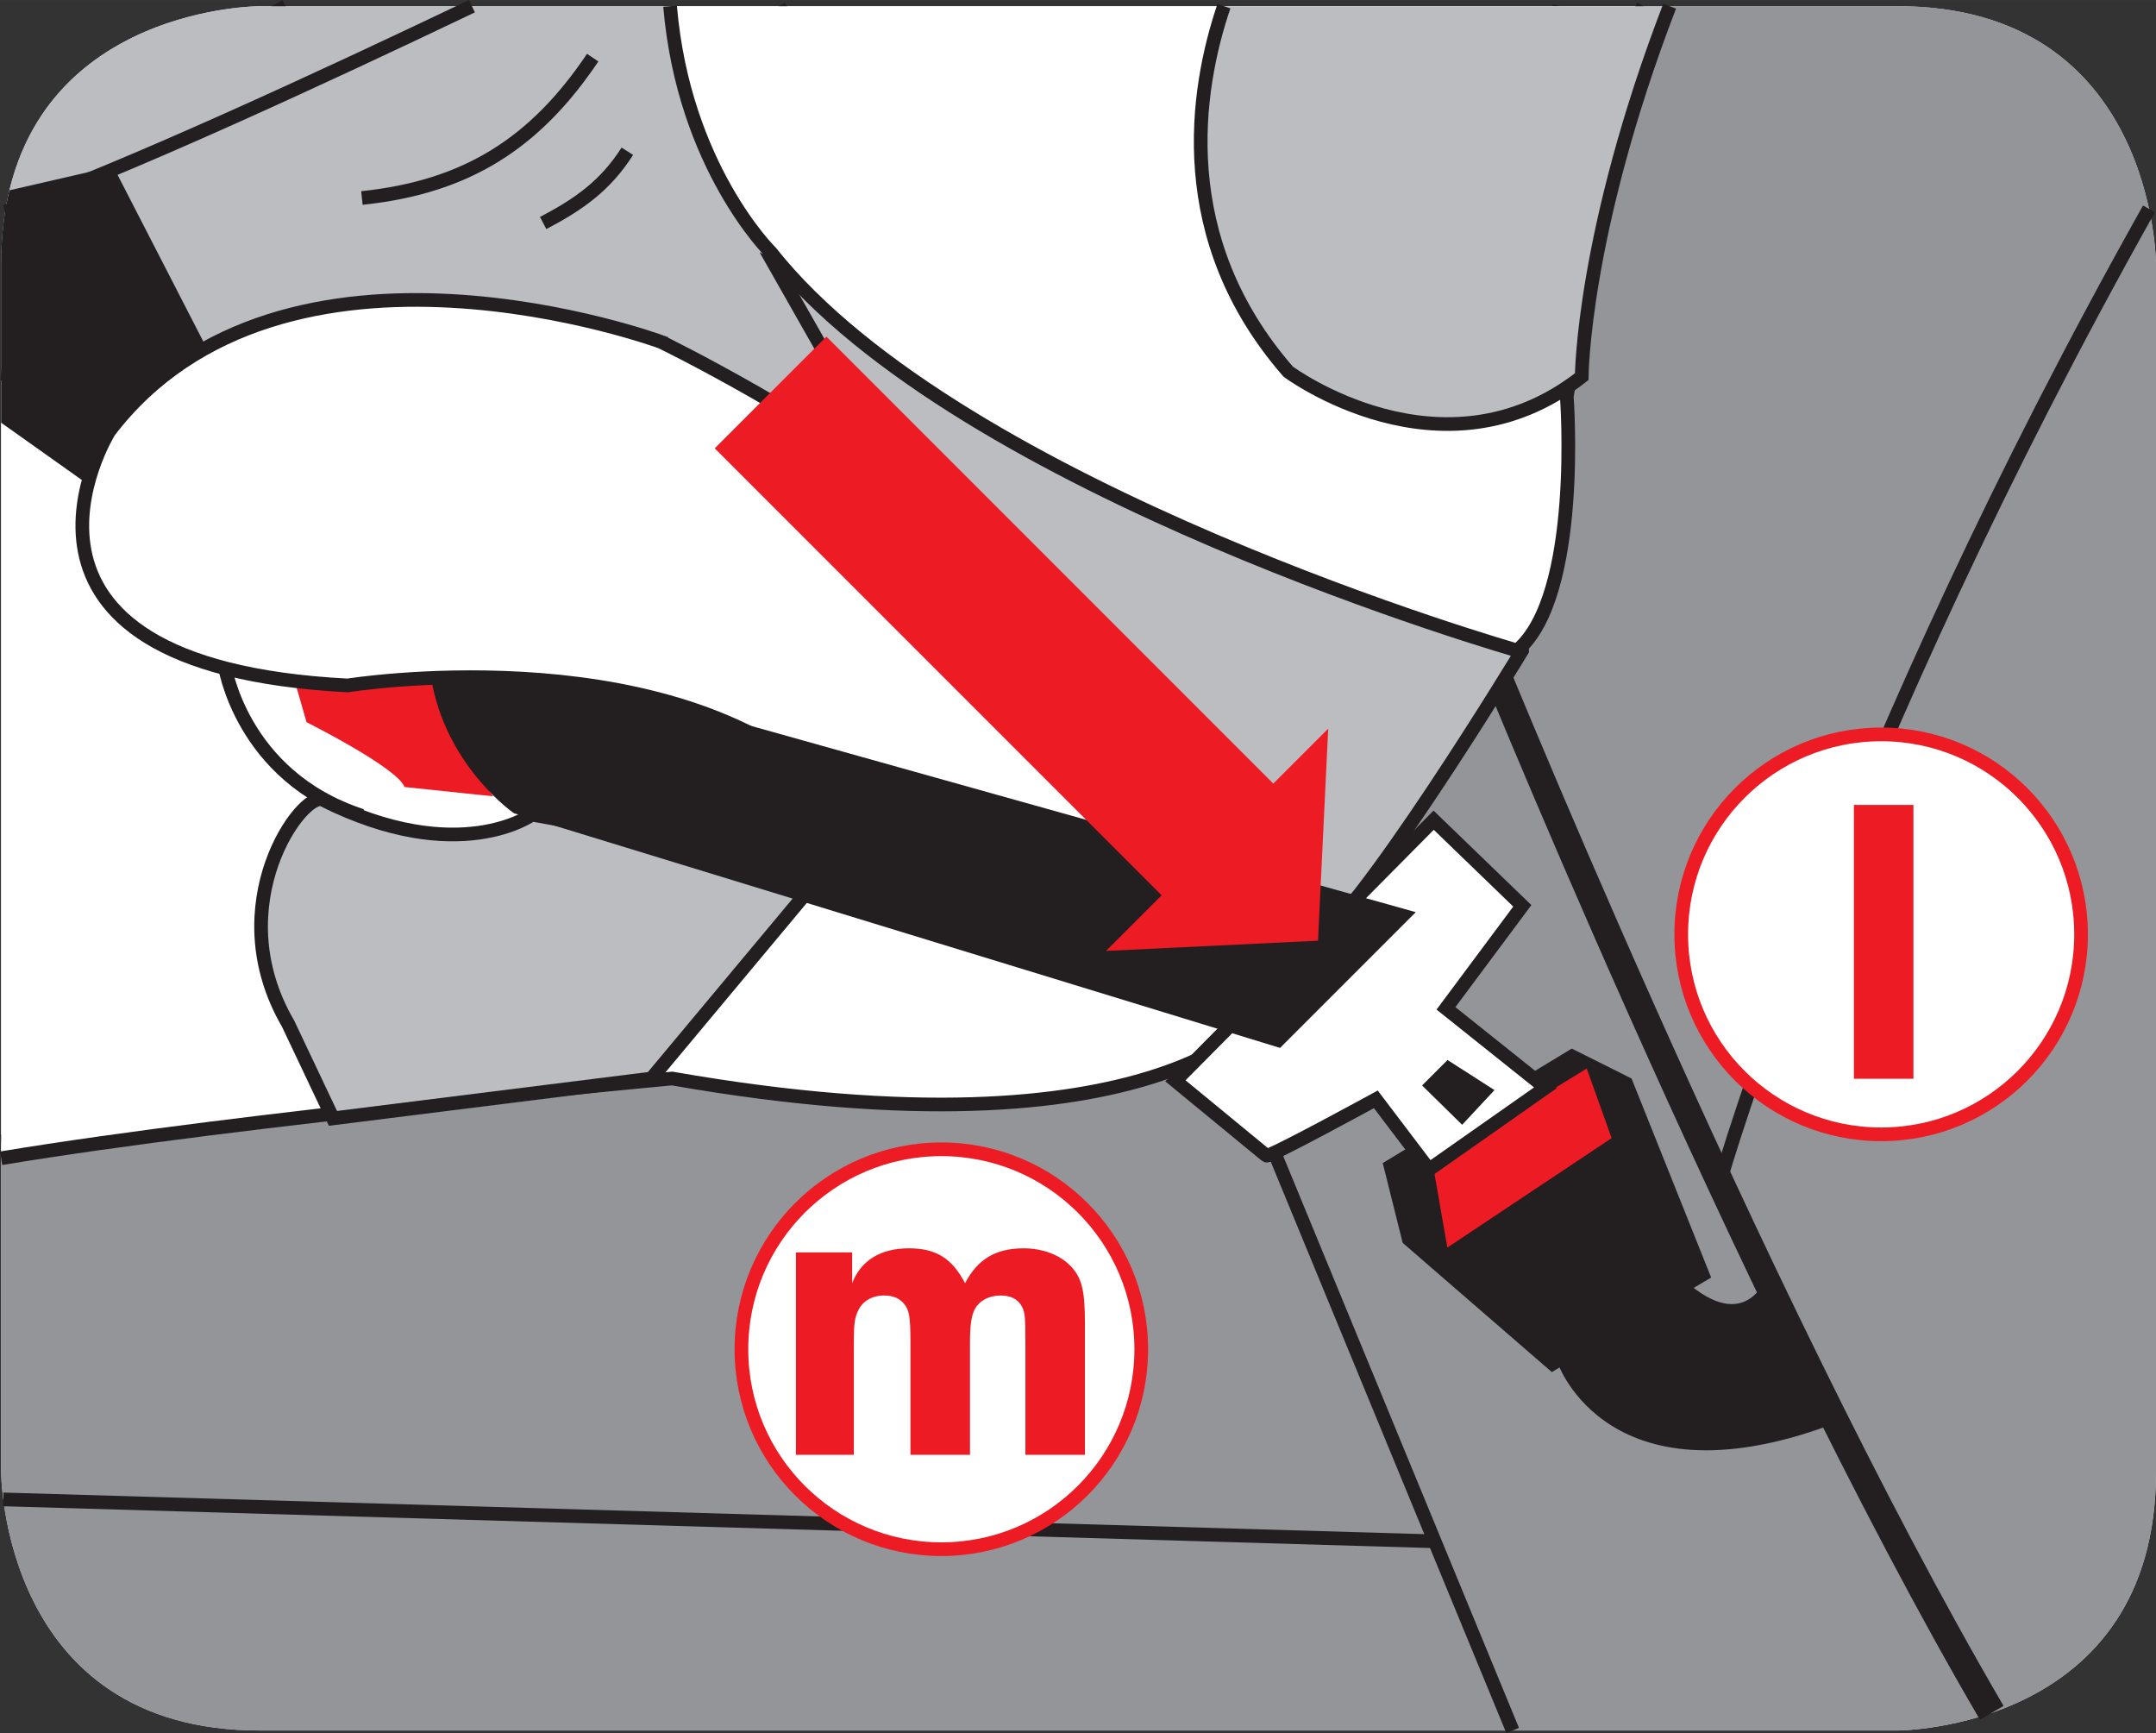 <?xml version="1.0" encoding="UTF-8"?>
<!DOCTYPE svg PUBLIC "-//W3C//DTD SVG 1.1//EN" "http://www.w3.org/Graphics/SVG/1.1/DTD/svg11.dtd">
<!-- Creator: CorelDRAW 2017 -->
<svg xmlns="http://www.w3.org/2000/svg" xml:space="preserve" width="25.013mm" height="20.102mm" version="1.1" style="shape-rendering:geometricPrecision; text-rendering:geometricPrecision; image-rendering:optimizeQuality; fill-rule:evenodd; clip-rule:evenodd"
viewBox="0 0 701.71 563.93"
 xmlns:xlink="http://www.w3.org/1999/xlink">
 <rect x="0" y="0" width="701.71" height="563.93" fill="#333333" stroke="none"/>
 <defs>
  <style type="text/css">
   <![CDATA[
    .str0 {stroke:#231F20;stroke-width:4.45;stroke-miterlimit:3.864}
    .str2 {stroke:#ED1C24;stroke-width:4.45;stroke-miterlimit:3.864}
    .str1 {stroke:#231F20;stroke-width:8.91;stroke-miterlimit:3.864}
    .fil2 {fill:none;fill-rule:nonzero}
    .fil0 {fill:#D1D3D4}
    .fil5 {fill:#231F20;fill-rule:nonzero}
    .fil1 {fill:#939598;fill-rule:nonzero}
    .fil4 {fill:#BBBDC0;fill-rule:nonzero}
    .fil3 {fill:white;fill-rule:nonzero}
    .fil6 {fill:#ED1C24;fill-rule:nonzero}
   ]]>
  </style>
 </defs>
 <g id="Слой_x0020_1">
  <path class="fil0" d="M84.53 2.01c0,0 -84.16,0 -84.16,84.16l0 392.75c0,0 0,84.16 84.16,84.16l533.02 0c0,0 84.16,0 84.16,-84.16l0 -392.75c0,0 0,-84.16 -84.16,-84.16l-533.02 0z"/>
  <path class="fil1" d="M458.15 172.78l49.4 -170.78 110 0c84.16,0 84.16,84.16 84.16,84.16l0 392.75c0,84.16 -84.16,84.16 -84.16,84.16l-533.03 0c-84.16,0 -84.16,-84.16 -84.16,-84.16l0 -107.46 354.44 -49.69 103.35 -148.98z"/>
  <path class="fil2 str0" d="M458.15 172.78l49.4 -170.78m-507.19 369.45l354.44 -49.69 103.35 -148.98"/>
  <path class="fil3" d="M412.15 328.89c0,0 -34.05,49.9 -193.39,22.04 0,0 -138.99,12.76 -218.4,25.95l0 -255.35 34.95 3.37 237.35 85.57 139.49 118.41z"/>
  <path class="fil2 str0" d="M412.15 328.89c0,0 -34.05,49.9 -193.39,22.04 0,0 -138.99,12.76 -218.4,25.95m0 -255.35l34.95 3.37 237.35 85.57 139.49 118.41"/>
  <polygon class="fil4" points="25.75,40 20.88,137.15 252.4,184.11 319.2,108.4 253.53,2.01 92.98,2.01 "/>
  <path class="fil2 str0" d="M25.75 40l-4.87 97.15 231.52 46.96 66.8 -75.71 -65.67 -106.39m-160.56 0l-67.22 37.99"/>
  <path class="fil2 str1" d="M480.8 203.53c0,0 87.27,216.65 167.45,353.79"/>
  <line class="fil2 str0" x1="467.82" y1="501.54" x2="1.06" y2= "487.88" />
  <line class="fil2 str0" x1="415.17" y1="376" x2="492.32" y2= "563.08" />
  <path class="fil2 str0" d="M560.17 383.3c0,0 39.51,-137.77 139.26,-315.34"/>
  <path class="fil4" d="M495.4 211.65c0,0 -54.01,89.19 -70.25,97.3l-117.22 -124.45 -55.42 -97.59 173.27 77.75 69.62 46.99z"/>
  <path class="fil2 str0" d="M495.4 211.65c0,0 -54.01,89.19 -70.25,97.3l-117.22 -124.45 -55.42 -97.59 173.27 77.75 69.62 46.99z"/>
  <path class="fil4" d="M105.12 260.26c-6.49,-3.25 -34,33.94 -11.36,72.81l14.61 30.83 103.64 -12.97 57.31 -68.67 -96.19 -17.19c0,0 -23.75,17.34 -68.01,-4.8z"/>
  <path class="fil2 str0" d="M105.12 260.26c-6.49,-3.25 -34,33.94 -11.36,72.81l14.61 30.83 103.64 -12.97 57.31 -68.67 -96.19 -17.19c0,0 -23.75,17.34 -68.01,-4.8z"/>
  <path class="fil4" d="M153.6 2.01c-48.38,23.12 -113.71,53.34 -151.91,66.83 10.69,-66.82 82.83,-66.83 82.83,-66.83l0 0 69.07 0z"/>
  <path class="fil2 str0" d="M153.6 2.01c-48.38,23.12 -113.71,53.34 -151.91,66.83"/>
  <path class="fil3" d="M534.85 2.01l-5.44 8.87 -19.47 118.16c0,0 4.94,64.84 -16.15,82.61 0,0 -181.32,-51.77 -242.9,-129.53 0,0 -28.36,-27.84 -32.8,-80.11l316.78 0z"/>
  <path class="fil2 str0" d="M534.85 2.01l-5.44 8.87 -19.47 118.16c0,0 4.94,64.84 -16.15,82.61 0,0 -181.32,-51.77 -242.9,-129.53 0,0 -28.36,-27.84 -32.8,-80.11"/>
  <path class="fil4" d="M398.34 2.01c-9.25,27.31 -16.89,75.61 20.94,118.92 0,0 50.16,37.25 95.52,1.62 0,0 0.22,-46.68 28.61,-120.54l-145.08 0z"/>
  <path class="fil2 str0" d="M398.34 2.01c-9.25,27.31 -16.89,75.61 20.94,118.92 0,0 50.16,37.25 95.52,1.62 0,0 0.22,-46.68 28.61,-120.54"/>
  <polygon class="fil5" points="450.04,378.44 511.56,341.19 531.02,350.93 556.93,415.69 505.07,446.45 456.53,404.41 "/>
  <polygon class="fil6" points="466.27,378.44 471.07,405.95 524.54,370.32 516.43,347.68 "/>
  <path class="fil3" d="M382.56 351.68l84.05 -84.8 28.85 27.86 -24.84 33.36 32.37 25.84 -37.88 26.59 -17.32 -22.83c0,0 -34.88,19.07 -35.63,18.32l-29.6 -24.34z"/>
  <path class="fil2 str0" d="M382.56 351.68l84.05 -84.8 28.85 27.86 -24.84 33.36 32.37 25.84 -37.88 26.59 -17.32 -22.83c0,0 -34.88,19.07 -35.63,18.32l-29.6 -24.34z"/>
  <polygon class="fil5" points="471.12,344.9 462.84,353.18 475.88,365.99 486.41,354.7 "/>
  <path class="fil6" d="M96.02 221.96l3.76 13.04c0,0 29.61,14.82 31.87,21.08l28.85 3.02c0,0 -18.31,-25.85 -18.31,-39.4l-46.17 2.26z"/>
  <path class="fil3" d="M215.25 111.27c0,0 -123.04,-45.37 -179.76,29.14 0,0 -47.06,76.2 77.68,82.62 0,0 100.38,-16.16 153.86,30.76l25.89 34.01 93.98 12.9c31.05,-91.61 -171.65,-189.41 -171.65,-189.41z"/>
  <path class="fil2 str0" d="M215.25 111.27c0,0 -123.04,-45.37 -179.76,29.14 0,0 -47.06,76.2 77.68,82.62 0,0 100.38,-16.16 153.86,30.76l25.89 34.01 93.98 12.9c31.05,-91.61 -171.65,-189.41 -171.65,-189.41z"/>
  <path class="fil5" d="M140.69 222.71c-0.75,-3.76 49.18,-4.01 63.73,2.27l256.37 71.82 -44.17 44.17 -249.34 -76.36c0,0 -21.1,-14.42 -26.59,-41.89z"/>
  <path class="fil5" d="M506.98 443.5c0,0 16.57,48.43 92.34,18.82l-24.33 -46.92c0,0 -6.54,19.06 -26.35,1.5l-41.66 26.59z"/>
  <path class="fil2 str0" d="M73.05 216.17c0,0 5.18,36.32 44.68,49.26"/>
  <polygon class="fil6" points="232.62,145.88 268.97,109.53 416.6,257.15 380.25,293.5 "/>
  <polygon class="fil6" points="359.97,309.41 432.29,237.09 428.97,306.09 "/>
  <path class="fil5" d="M66.97 112.67l-30.12 -58.53 -33.79 7.78c-1.73,7.19 -2.7,15.23 -2.7,24.24l0 51.38 27.7 19.65c0,0 5.46,-26.86 38.9,-44.54z"/>
  <path class="fil2 str0" d="M204.18 49.21c-7.11,11.16 -15.74,17.25 -27.4,23.35"/>
  <path class="fil2 str0" d="M192.9 18.75c-18.77,27.91 -41.1,42.12 -75.11,45.67"/>
  <path class="fil3" d="M547.19 304.03c0,-35.93 29.13,-65.07 65.07,-65.07 35.94,0 65.06,29.14 65.06,65.07 0,35.93 -29.13,65.06 -65.06,65.06 -35.95,0 -65.07,-29.13 -65.07,-65.06z"/>
  <path class="fil2 str2" d="M547.19 304.03c0,-35.93 29.13,-65.07 65.07,-65.07 35.94,0 65.06,29.14 65.06,65.07 0,35.93 -29.13,65.06 -65.06,65.06 -35.95,0 -65.07,-29.13 -65.07,-65.06z"/>
  <polygon class="fil6" points="603.39,351.01 622.76,351.01 622.76,261.91 603.39,261.91 "/>
  <path class="fil3" d="M241.31 439.02c0,-35.93 29.13,-65.06 65.07,-65.06 35.94,0 65.06,29.13 65.06,65.06 0,35.94 -29.13,65.06 -65.06,65.06 -35.95,0 -65.07,-29.13 -65.07,-65.06z"/>
  <path class="fil2 str2" d="M241.31 439.02c0,-35.93 29.13,-65.06 65.07,-65.06 35.94,0 65.06,29.13 65.06,65.06 0,35.94 -29.13,65.06 -65.06,65.06 -35.95,0 -65.07,-29.13 -65.07,-65.06z"/>
  <path class="fil6" d="M353.11 473.37l0 -42.75c0,-11.08 -1.07,-15.09 -4.95,-18.97 -3.48,-3.47 -9.09,-5.47 -14.96,-5.47 -9.09,0 -14.96,3.46 -19.1,11.35 -4.28,-8.15 -9.49,-11.35 -18.31,-11.35 -9.22,0 -15.63,4.01 -18.44,11.35l0 -10.02 -18.3 0 0 65.86 18.84 0 0 -36.47c0,-6.02 0.26,-8.16 1.47,-10.56 1.34,-2.94 4.54,-4.81 8.28,-4.81 3.07,0 5.21,0.94 6.68,2.81 1.6,2 2,4.14 2,12.56l0 36.47 19.38 0 0 -36.47c0,-5.48 0.4,-8.55 1.46,-10.7 1.47,-2.94 4.68,-4.67 8.56,-4.67 3.2,0 5.6,1.21 6.81,3.48 1.07,2.01 1.2,3.34 1.2,11.89l0 36.47 19.38 0z"/>
 </g>
</svg>
